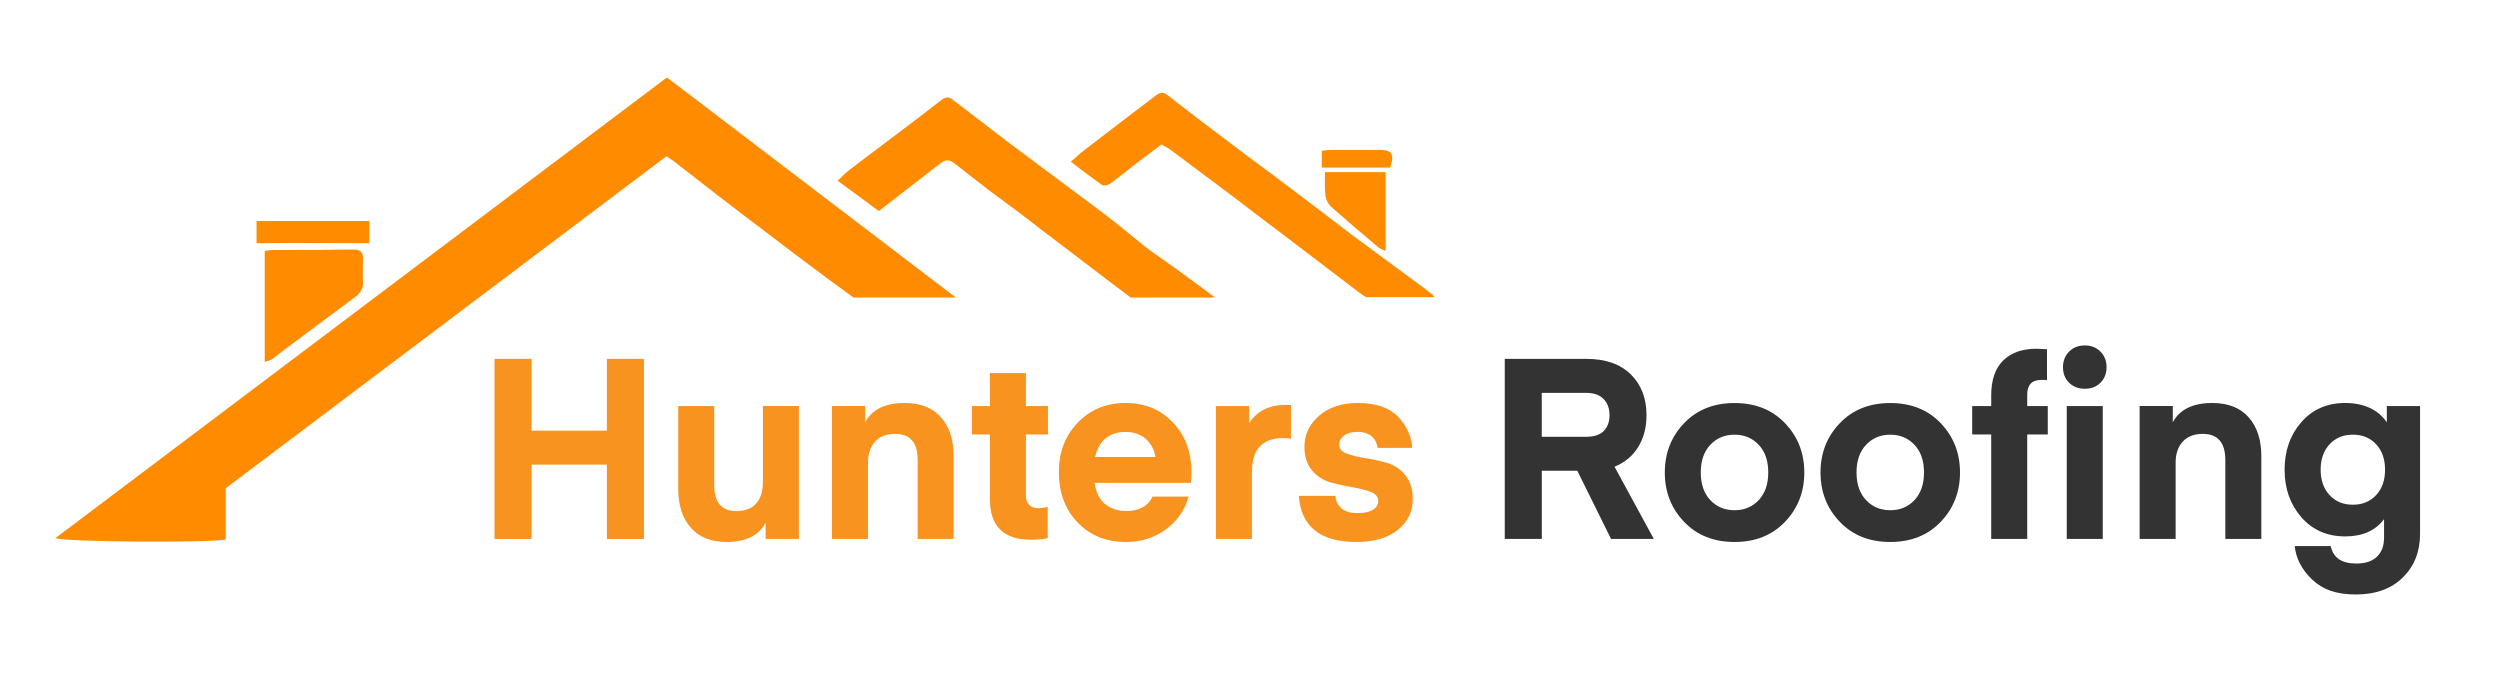 <?xml version="1.0" encoding="UTF-8"?>
<svg id="Layer_1" xmlns="http://www.w3.org/2000/svg" version="1.1" viewBox="0 0 552 151">
  <!-- Generator: Adobe Illustrator 29.7.1, SVG Export Plug-In . SVG Version: 2.1.1 Build 8)  -->
  <defs>
    <style>
      .st0 {
        fill: #ff8c00;
      }

      .st1 {
        fill: #f7931e;
      }

      .st2 {
        fill: #333;
      }
    </style>
  </defs>
  <g>
    <path class="st0" d="M58.45,79.9v-24.5c.7-.1,1.3-.2,1.9-.2,5.9,0,11.8,0,17.8-.1,1.4,0,2,.6,2,1.9,0,1.7-.1,3.4,0,5.2.1,1.4-.5,2.4-1.5,3.2-5.5,4.1-11,8.2-16.5,12.3-.7.5-1.4,1.2-2.2,1.7-.4.2-.8.3-1.5.5Z"/>
    <path class="st0" d="M292.55,38h13.4v17.4c-.6-.3-1.1-.4-1.5-.7-3.6-3-7.1-6-10.6-9.1-.6-.6-1.1-1.6-1.2-2.5-.2-1.5-.1-3.2-.1-5.1Z"/>
    <path class="st0" d="M56.65,53.7v-4.9h24.9v4.9c-8.2,0-16.5-.1-24.9,0Z"/>
    <path class="st0" d="M306.95,37h-15.1v-3.7c.8-.1,1.5-.2,2.1-.2h10.8c2.6,0,3.2,1,2.2,3.9Z"/>
    <path class="st0" d="M147.25,17.1C102.25,51,57.35,84.8,12.25,118.8c1.6.9,35.3,1.1,37.6.3v-11.3c32.6-24.5,65-49,97.3-73.3,1.2.8,2.1,1.4,2.9,2.1,6.3,4.9,12.6,9.8,19,14.6,6.4,4.9,12.9,9.8,19.4,14.5h22.6c-21.2-16.2-42.4-32.3-63.8-48.6Z"/>
    <path class="st0" d="M263.85,62.4c-2.7-2-5.5-4-8.2-5.9-1-.7-2-1.4-3-2.2-3.1-2.5-6.2-5.1-9.4-7.5-5.9-4.4-11.8-8.8-17.7-13.2-5.1-3.8-10.1-7.7-15.2-11.6-.9-.7-1.6-.6-2.5.1-1.2.9-2.4,1.8-3.5,2.7-5.6,4.3-11.3,8.5-16.9,12.8-.9.7-1.6,1.5-2.5,2.3,3.3,2.4,6.2,4.6,9.1,6.7,4.8-3.7,9.3-7.2,13.8-10.7.9-.7,1.9-.6,2.8.1,2.6,2,5.1,4,7.7,6,3.8,2.8,7.6,5.6,11.3,8.5,4.7,3.6,9.5,7.2,14.2,10.8,1.9,1.5,3.9,2.9,5.8,4.4h18.6c-1.4-1.1-2.9-2.2-4.4-3.3Z"/>
    <path class="st0" d="M316.25,65c-2.1-1.6-4.2-3.2-6.3-4.7-3.8-2.8-7.6-5.6-11.4-8.4-4.7-3.6-9.4-7.2-14.2-10.8-3.8-2.9-7.7-5.7-11.5-8.6-5.1-3.8-10.2-7.7-15.2-11.6-.8-.6-1.4-.5-2.2,0-5.4,4.1-10.8,8.2-16.1,12.3-1,.7-1.8,1.6-2.9,2.5,2.4,1.9,4.6,3.5,6.8,5.1.4.3,1.3.1,1.8-.2,1.8-1.3,3.5-2.7,5.2-4,2-1.6,4.1-3.1,6.2-4.7.8.5,1.4.7,1.9,1.1,3.7,2.8,7.4,5.5,11.1,8.3,4.7,3.5,9.3,7.1,14,10.6,5.5,4.2,10.9,8.3,16.4,12.5.6.4,1.2.9,1.8,1.2h15.1c-.2-.2-.3-.4-.5-.6Z"/>
  </g>
  <g>
    <path class="st1" d="M142.18,79.24v39.76h-8.18v-16.41h-16.63v16.41h-8.18v-39.76h8.18v15.85h16.63v-15.85h8.18Z"/>
    <path class="st1" d="M168.45,106.34v-16.69h7.95v29.34h-7.34v-3.58c-1.53,2.84-4.41,4.26-8.62,4.26-3.44,0-6.08-1.05-7.92-3.16-1.85-2.11-2.77-4.96-2.77-8.54v-18.31h7.95v17.42c0,3.85,1.62,5.77,4.87,5.77,1.94,0,3.41-.56,4.4-1.68s1.48-2.72,1.48-4.82Z"/>
    <path class="st1" d="M191.02,89.66v3.58c1.53-2.84,4.44-4.26,8.74-4.26,3.47,0,6.14,1.05,8.01,3.16,1.87,2.11,2.8,4.96,2.8,8.54v18.31h-7.95v-17.42c0-3.84-1.66-5.77-4.98-5.77-1.9,0-3.38.57-4.42,1.71s-1.57,2.7-1.57,4.68v16.8h-7.95v-29.34h7.34Z"/>
    <path class="st1" d="M231.34,111.94v6.89c-.9.22-2.15.34-3.75.34-6.01,0-9.02-2.99-9.02-8.96v-14.28h-3.98v-6.27h3.98v-7.28h7.95v7.28h4.87v6.27h-4.87v13.44c0,1.9.99,2.86,2.97,2.86l1.85-.28Z"/>
    <path class="st1" d="M262.98,106.62h-21.28c.26,2.02,1.01,3.56,2.24,4.62,1.23,1.06,2.86,1.6,4.87,1.6,1.27,0,2.42-.27,3.44-.81s1.76-1.33,2.21-2.38h8.01c-.86,2.99-2.55,5.4-5.07,7.25-2.52,1.85-5.46,2.77-8.82,2.77-4.33,0-7.88-1.44-10.64-4.31s-4.14-6.57-4.14-11.09,1.38-8.01,4.14-10.92c2.76-2.91,6.29-4.37,10.58-4.37s7.79,1.45,10.5,4.34c2.71,2.89,4.06,6.54,4.06,10.95l-.11,2.35ZM248.47,95.37c-1.79,0-3.27.5-4.42,1.48-1.16.99-1.9,2.34-2.24,4.06h13.33c-.3-1.68-1.03-3.02-2.18-4.03s-2.65-1.51-4.48-1.51Z"/>
    <path class="st1" d="M285.04,89.43v7.45c-.56-.11-1.08-.17-1.57-.17-2.35,0-4.12.62-5.29,1.85-1.18,1.23-1.76,3.17-1.76,5.82v14.62h-7.95v-29.34h7.34v3.81c1.68-2.72,4.44-4.09,8.29-4.09l.95.06Z"/>
    <path class="st1" d="M299.49,119.67c-7.99,0-12.23-3.4-12.71-10.19h8.06c.07,1.08.51,1.99,1.32,2.72.8.73,1.99,1.09,3.56,1.09s2.63-.24,3.42-.73c.78-.48,1.18-1.14,1.18-1.96,0-.9-.56-1.56-1.68-1.99-1.12-.43-2.47-.77-4.06-1.04-1.59-.26-3.18-.62-4.79-1.06-1.61-.45-2.97-1.32-4.09-2.63-1.12-1.31-1.68-3.04-1.68-5.21,0-2.72,1.08-5.02,3.25-6.89,2.17-1.87,5-2.8,8.51-2.8,4,0,6.96,1.01,8.9,3.02,1.94,2.02,2.99,4.31,3.14,6.89h-7.67c-.08-1.01-.5-1.85-1.26-2.52-.77-.67-1.82-1.01-3.16-1.01-1.27,0-2.26.27-2.97.81-.71.54-1.06,1.22-1.06,2.04,0,.9.56,1.55,1.68,1.96,1.12.41,2.47.74,4.06.98,1.59.24,3.17.59,4.76,1.04s2.94,1.34,4.06,2.69c1.12,1.34,1.68,3.14,1.68,5.38,0,2.73-1.11,4.98-3.33,6.75-2.22,1.77-5.25,2.66-9.1,2.66Z"/>
    <path class="st2" d="M365.18,119h-9.46l-7.45-15.06h-7.84v15.06h-8.18v-39.76h18.03c4.22,0,7.48,1.14,9.8,3.42,2.31,2.28,3.47,5.28,3.47,9.02,0,2.69-.61,5.02-1.82,7-1.21,1.98-2.96,3.44-5.24,4.37l8.68,15.96ZM354.09,95.17c.86-.84,1.29-2.01,1.29-3.5s-.44-2.69-1.32-3.58c-.88-.9-2.14-1.34-3.78-1.34h-9.86v9.69h9.86c1.68,0,2.95-.42,3.81-1.26Z"/>
    <path class="st2" d="M394.13,115.22c-2.84,2.97-6.55,4.45-11.14,4.45s-8.31-1.48-11.14-4.45c-2.84-2.97-4.26-6.6-4.26-10.89s1.42-7.92,4.26-10.89c2.84-2.97,6.55-4.45,11.14-4.45s8.31,1.48,11.14,4.45c2.84,2.97,4.26,6.6,4.26,10.89s-1.42,7.92-4.26,10.89ZM377.63,98.22c-1.4,1.49-2.1,3.53-2.1,6.1s.7,4.61,2.1,6.1c1.4,1.49,3.18,2.24,5.35,2.24s3.95-.75,5.35-2.24c1.4-1.49,2.1-3.53,2.1-6.1s-.7-4.61-2.1-6.1c-1.4-1.49-3.18-2.24-5.35-2.24s-3.95.75-5.35,2.24Z"/>
    <path class="st2" d="M428.51,115.22c-2.84,2.97-6.55,4.45-11.14,4.45s-8.31-1.48-11.14-4.45c-2.84-2.97-4.26-6.6-4.26-10.89s1.42-7.92,4.26-10.89c2.84-2.97,6.55-4.45,11.14-4.45s8.31,1.48,11.14,4.45c2.84,2.97,4.26,6.6,4.26,10.89s-1.42,7.92-4.26,10.89ZM412.02,98.22c-1.4,1.49-2.1,3.53-2.1,6.1s.7,4.61,2.1,6.1c1.4,1.49,3.18,2.24,5.35,2.24s3.95-.75,5.35-2.24c1.4-1.49,2.1-3.53,2.1-6.1s-.7-4.61-2.1-6.1c-1.4-1.49-3.18-2.24-5.35-2.24s-3.95.75-5.35,2.24Z"/>
    <path class="st2" d="M447.61,89.66h4.54v6.27h-4.54v23.07h-7.95v-23.07h-4.2v-6.27h4.2v-2.35c0-3.43.89-6.01,2.66-7.73,1.77-1.72,4.21-2.58,7.31-2.58l2.35.11v6.83c-.22-.04-.64-.06-1.23-.06-2.09,0-3.14,1.08-3.14,3.25v2.52ZM463.79,84.5c-.9.9-2.05,1.34-3.47,1.34s-2.58-.45-3.47-1.34c-.9-.9-1.34-2.03-1.34-3.42s.45-2.53,1.34-3.44c.9-.91,2.05-1.37,3.47-1.37s2.58.46,3.47,1.37c.9.92,1.34,2.06,1.34,3.44s-.45,2.52-1.34,3.42ZM456.34,119v-29.34h7.95v29.34h-7.95Z"/>
    <path class="st2" d="M479.75,89.66v3.58c1.53-2.84,4.44-4.26,8.74-4.26,3.47,0,6.14,1.05,8.01,3.16,1.87,2.11,2.8,4.96,2.8,8.54v18.31h-7.95v-17.42c0-3.84-1.66-5.77-4.98-5.77-1.9,0-3.38.57-4.42,1.71-1.05,1.14-1.57,2.7-1.57,4.68v16.8h-7.95v-29.34h7.34Z"/>
    <path class="st2" d="M527.01,93.24v-3.58h7.34v28.22c0,3.92-1.27,7.13-3.81,9.63s-5.99,3.75-10.36,3.75-7.36-1.1-9.66-3.3c-2.3-2.2-3.58-4.67-3.84-7.39h7.95c.52,2.58,2.41,3.86,5.66,3.86,1.98,0,3.49-.5,4.54-1.51s1.57-2.41,1.57-4.2v-4.09c-1.9,2.54-4.76,3.81-8.57,3.81-4,0-7.22-1.41-9.69-4.23-2.46-2.82-3.7-6.32-3.7-10.5s1.23-7.68,3.7-10.5c2.46-2.82,5.69-4.23,9.69-4.23s7.24,1.42,9.18,4.26ZM524.66,109.31c1.31-1.42,1.96-3.28,1.96-5.6s-.65-4.18-1.96-5.6-3.02-2.13-5.15-2.13-3.85.71-5.15,2.13c-1.31,1.42-1.96,3.29-1.96,5.6s.65,4.18,1.96,5.6c1.31,1.42,3.02,2.13,5.15,2.13s3.84-.71,5.15-2.13Z"/>
  </g>
</svg>